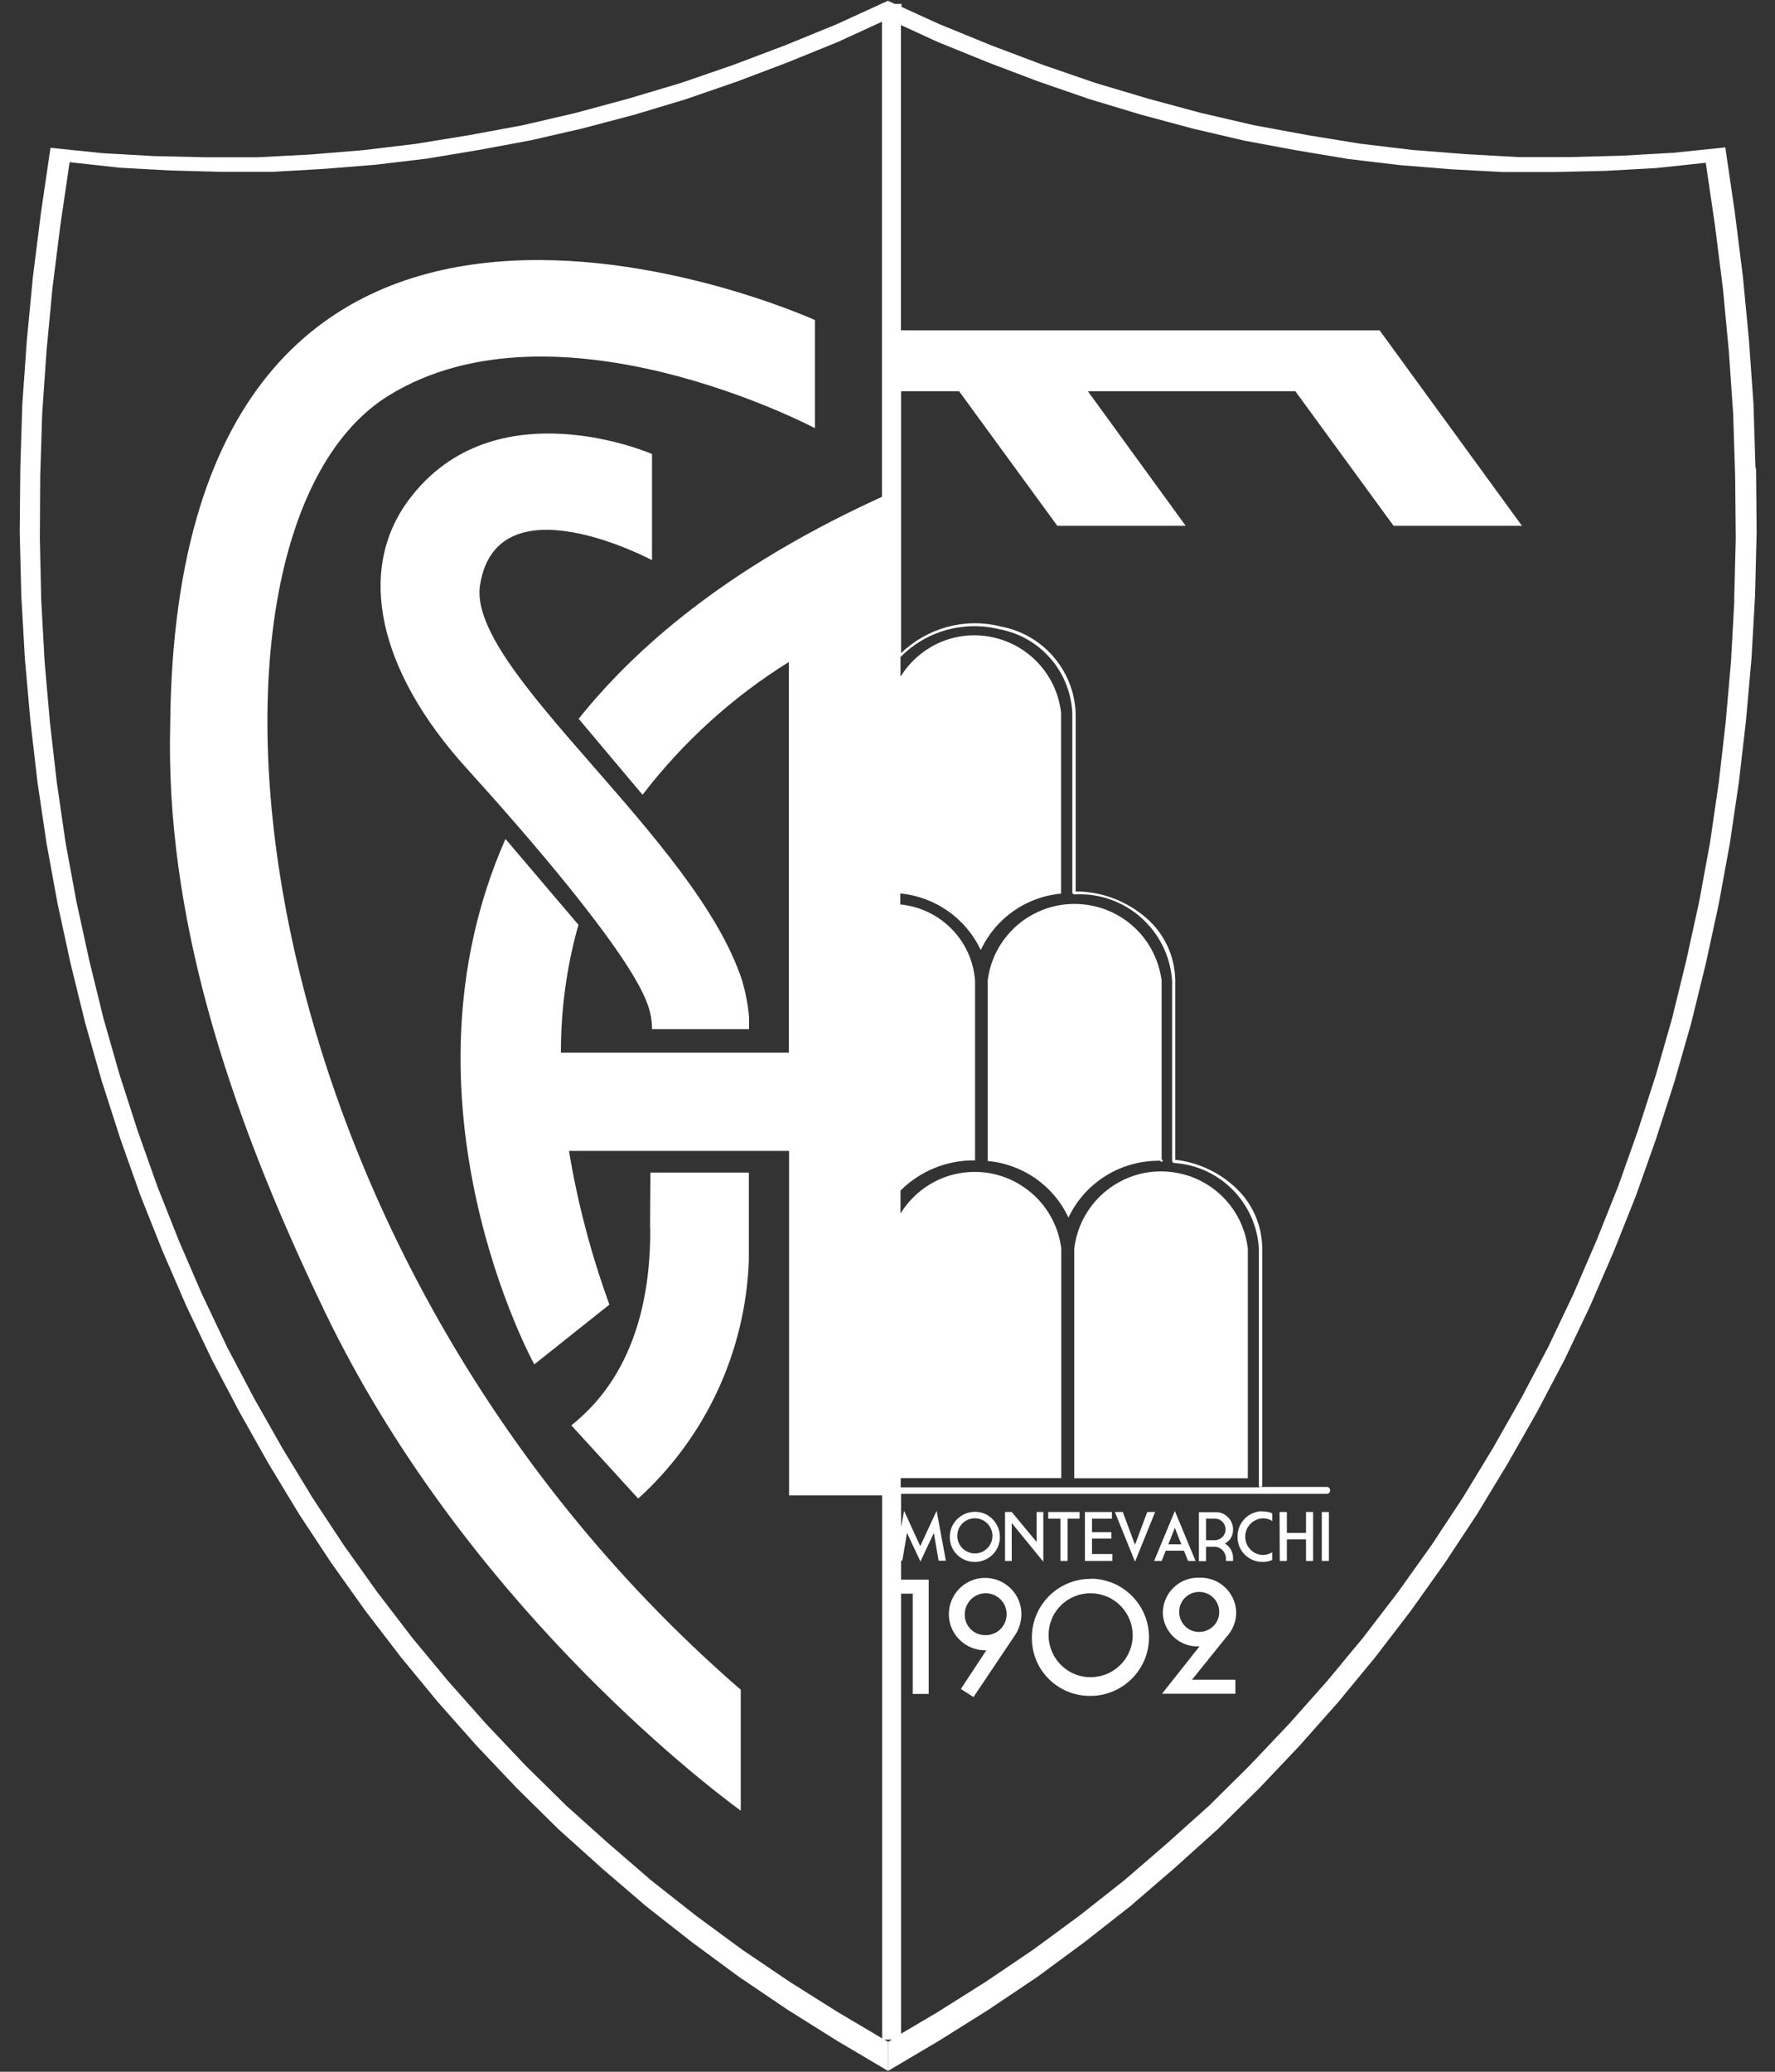 <?xml version="1.0" encoding="UTF-8"?>
<svg id="Livello_1" data-name="Livello 1" xmlns="http://www.w3.org/2000/svg" viewBox="0 0 90 105">
  <rect x="0" y="0" width="90" height="105" fill="#333333" stroke="none"/>
  <defs>
    <style>
      .cls-1 {
        fill: #fff;
      }
    </style>
  </defs>
  <path class="cls-1" d="m89.01,23.72l-.1-3.23-.23-3.25-.31-3.24-.41-3.26-.48-3.27-2.6.27-2.62.15-2.65.07h-2.65s-2.67-.15-2.67-.15l-2.67-.21-2.67-.32-2.7-.44-2.7-.5-2.67-.62-2.7-.73-2.65-.79-2.67-.92-2.62-.99-2.62-1.07-1.91-.87v-.15h-.34l-.35-.16v.16h0V.04l-2.6,1.19-2.62,1.07-2.62.99-2.67.92-2.65.79-2.7.73-2.67.62-2.7.5-2.7.44-2.67.32-2.67.22-2.67.14h-2.65s-2.65-.06-2.65-.06l-2.62-.15-2.6-.27-.48,3.27-.41,3.26-.31,3.24-.23,3.25-.1,3.23-.03,3.24.08,3.2.18,3.18.28,3.16.36,3.12.46,3.1.56,3.06.66,3.04.74,3.01.84,2.94.94,2.92,1.02,2.88,1.12,2.81,1.2,2.77,1.3,2.73,1.4,2.66,1.47,2.61,1.55,2.56,1.63,2.47,1.73,2.43,1.81,2.36,1.88,2.28,1.96,2.21,2.04,2.15,2.11,2.08,2.19,1.97,2.25,1.93,2.32,1.82,2.39,1.76,2.47,1.67,2.52,1.58,2.57,1.52v-1.48l-.19-.11h.39l-.19.11h0s0,0,0,0v1.47l2.57-1.52,2.52-1.58,2.47-1.66,2.39-1.76,2.32-1.82,2.24-1.93,2.19-1.97,2.11-2.08,2.04-2.15,1.96-2.21,1.88-2.28,1.81-2.36,1.73-2.43,1.63-2.47,1.55-2.56,1.48-2.6,1.4-2.66,1.3-2.73,1.2-2.77,1.12-2.81,1.02-2.88.94-2.92.84-2.94.74-3.01.66-3.04.56-3.06.46-3.11.36-3.12.28-3.16.18-3.18.08-3.2-.03-3.24Zm-34.54,21.61s0,0,0,0c0,0,0,0,0,0,2.57-.15,4.78,1.8,4.96,4.37,0,0,0,0,0,0,0,0,0,0,0,0v9.15h0s.03.07.07.07c0,0,0,0,0,0,0,0,0,.02.01.02,2.33.14,4.18,2.01,4.32,4.33h0v12.05h0s.03.05.06.06h-18.22v-.47h8.14v-11.64c-.31-2.43-2.52-4.15-4.95-3.84-1.36.17-2.51.96-3.2,2.07v-1.16c.99-.99,2.35-1.55,3.77-1.53h.01v-9.1c-.15-2.07-1.78-3.68-3.79-3.87v-.56c1.75.17,3.3,1.24,4.07,2.85h.02c.75-1.6,2.3-2.68,4.06-2.84h0v-9.18c-.24-2.04-1.84-3.64-3.88-3.88-1.76-.21-3.38.65-4.26,2.06v-.99c1.29-1.31,3.19-1.86,5.01-1.41,2.07.38,3.6,2.14,3.7,4.24,0,0,0,0,0,0v9.12s.03.07.07.07Zm-11.97,56.66l-2.46-1.55-2.41-1.63-2.34-1.72-2.26-1.78-2.19-1.89-2.14-1.92-2.06-2.03-1.99-2.1-1.92-2.16-1.84-2.22-1.77-2.31-1.69-2.37-1.59-2.41-1.52-2.5-1.44-2.54-1.37-2.6-1.27-2.67-1.17-2.71-1.09-2.75-1-2.82-.92-2.85-.82-2.87-.72-2.94-.65-2.98-.55-2.99-.44-3.03-.35-3.05-.27-3.09-.17-3.11-.07-3.12.02-3.17.1-3.16.22-3.18.3-3.17.4-3.18.47-3.2,2.54.28,2.56.14,2.59.07h2.59s2.61-.15,2.61-.15l2.61-.21,2.61-.31,2.64-.44,2.64-.49,2.61-.6,2.65-.7,2.59-.78,2.61-.9,2.56-.97,2.56-1.04,2.22-1.02v24.08c-7.18,3.27-12.1,7.15-15.38,11.25l3.24,3.85c2.05-2.67,4.56-4.95,7.42-6.73v19.8h-11.56c0-2.19.29-4.37.89-6.48l-3.7-4.35c-5.87,13.3,1.46,26.63,1.46,26.63l3.81-3.03c-.92-2.53-1.61-5.13-2.05-7.79h11.16v17.46h4.72s0,27.52,0,27.52l-2.19-1.3ZM87.94,30.4l-.17,3.11-.27,3.09-.35,3.05-.44,3.03-.55,2.99-.65,2.97-.72,2.94-.82,2.87-.92,2.85-1,2.82-1.1,2.75-1.17,2.71-1.27,2.67-1.37,2.6-1.44,2.54-1.52,2.5-1.59,2.41-1.69,2.37-1.77,2.31-1.84,2.22-1.92,2.16-1.99,2.1-2.06,2.04-2.14,1.92-2.19,1.89-2.26,1.78-2.34,1.72-2.41,1.63-2.46,1.55-1.83,1.08v-22.3h.59s0,5.08,0,5.08h.81v-5.79h-1.4v-.96h.06l.24-1.41.68,1.45.68-1.45.24,1.41h.37l-.47-2.53-.83,1.79-.82-1.79-.15.83v-1.69h21.56s.02,0,.03,0c.1,0,.17-.09.16-.19,0-.1-.09-.17-.19-.16h-3.31s.06-.03.06-.06v-12.05s0-.01,0-.02c0,0,0,0,0,0-.02-1.11-.47-2.18-1.27-2.96-.85-.83-1.96-1.36-3.14-1.49v-9.09s0,0,0,0c0,0,0,0,0,0,0,0,0,0,0-.01,0,0,0,0,0,0,0,0,0,0,0,0-.02-1.23-.56-2.39-1.5-3.18-.99-.85-2.25-1.32-3.55-1.32v-9.05s0,0,0,0c-.09-2.17-1.67-3.99-3.81-4.38-1.82-.46-3.72.08-5.04,1.35v-13.27h2.94l4.98,6.82h6.51l-4.96-6.82h10.52l4.98,6.82h6.51l-7.22-9.91h-24.27V1.27l1.85.85,2.56,1.04,2.56.97,2.61.9,2.59.78,2.64.71,2.61.61,2.64.49,2.64.44,2.61.31,2.61.21,2.61.14h2.59s2.59-.06,2.59-.06l2.56-.14,2.54-.27.47,3.2.4,3.18.3,3.17.22,3.18.1,3.16.03,3.17-.08,3.12Z"/>
  <path class="cls-1" d="m54.47,63.28v11.64h8.8v-11.64c-.24-2.04-1.84-3.64-3.88-3.88-2.43-.29-4.63,1.45-4.92,3.88Z"/>
  <path class="cls-1" d="m50.08,49.69v9.15c1.77.16,3.33,1.24,4.09,2.86h.01c.85-1.79,2.68-2.91,4.66-2.87,0,.03.02.05.05.05h.02s.05-.03.05-.06c0-.03-.03-.05-.06-.05h0v-9.07c-.26-2.01-1.83-3.59-3.84-3.85-2.44-.32-4.67,1.4-4.98,3.84Z"/>
  <path class="cls-1" d="m49.43,79.16c.7,0,1.27-.56,1.27-1.26,0-.7-.56-1.28-1.26-1.28s-1.28.56-1.28,1.26c0,.01,0,.03,0,.04,0,.69.58,1.25,1.27,1.24Zm-.89-1.28s0-.03,0-.05c0-.49.4-.88.89-.88.48,0,.87.38.89.85.02.49-.36.91-.85.93-.49.02-.91-.36-.93-.85h0Z"/>
  <polygon class="cls-1" points="51.3 77.19 52.9 79.15 52.9 76.63 52.56 76.63 52.56 78.15 51.3 76.63 50.96 76.63 50.96 79.11 51.3 79.11 51.3 77.19"/>
  <polygon class="cls-1" points="53.77 79.11 54.13 79.11 54.13 76.97 54.74 76.97 54.74 76.63 53.15 76.63 53.15 76.97 53.77 76.97 53.77 79.11"/>
  <polygon class="cls-1" points="56.4 79.11 56.4 78.76 55.37 78.76 55.37 77.98 56.35 77.98 56.35 77.65 55.37 77.65 55.37 76.97 56.38 76.97 56.38 76.63 55.01 76.63 55.01 79.11 56.4 79.11"/>
  <polygon class="cls-1" points="58.57 76.63 58.17 76.63 57.55 78.29 56.93 76.63 56.53 76.63 57.55 79.15 58.57 76.63"/>
  <path class="cls-1" d="m60.03,78.59l.21.52h.38l-1.05-2.53-1.05,2.53h.38l.21-.52h.91Zm-.46-1.16l.33.84h-.66l.33-.84Z"/>
  <path class="cls-1" d="m61.15,78.39h.37s.03,0,.05,0c.34,0,.6.29.59.62v.1h.36v-.1c.02-.32-.14-.62-.41-.78.26-.14.42-.41.41-.71,0-.02,0-.04,0-.06-.03-.49-.46-.86-.94-.82h-.79v2.48h.36v-.73Zm0-1.42h.44s.03,0,.04,0c.29.01.52.26.51.55,0,0,0,0,0,0,0,.3-.25.54-.55.54h-.44v-1.09Z"/>
  <path class="cls-1" d="m63.98,76.59c-.69.02-1.24.59-1.23,1.29,0,.01,0,.03,0,.04,0,.69.58,1.25,1.27,1.24.17,0,.34-.03.49-.1v-.39c-.15.09-.32.14-.49.14-.48-.02-.86-.41-.88-.88-.03-.51.37-.95.88-.98.17,0,.34.04.49.14v-.39c-.16-.07-.32-.1-.49-.1-.02,0-.03,0-.05,0Z"/>
  <polygon class="cls-1" points="66.22 77.69 65.25 77.69 65.25 76.63 64.88 76.63 64.89 79.11 65.25 79.11 65.25 78.02 66.22 78.02 66.22 79.11 66.58 79.11 66.58 76.63 66.22 76.63 66.22 77.69"/>
  <rect class="cls-1" x="67.02" y="76.63" width=".36" height="2.48"/>
  <path class="cls-1" d="m49.95,79.97h-.01c-1.01,0-1.83.83-1.83,1.84,0,1.01.83,1.83,1.84,1.83h.06l-1.29,1.96.64.41,2.08-3.1c.23-.33.35-.71.35-1.11,0-1.01-.83-1.83-1.84-1.83Zm-.02,2.9s-.01,0-.02,0c-.57-.02-1.01-.49-.99-1.06,0-.02,0-.03,0-.05.03-.58.52-1.04,1.11-1.01.58.03,1.04.52,1.01,1.11s-.52,1.04-1.11,1.01Z"/>
  <path class="cls-1" d="m55.31,80.02c-1.64-.01-2.98,1.31-2.99,2.95,0,.03,0,.06,0,.09.02,1.62,1.35,2.91,2.97,2.89,1.63,0,2.96-1.32,2.97-2.95.01-1.64-1.31-2.98-2.95-2.99Zm.07,4.98c-1.17.05-2.16-.86-2.21-2.04,0-.04,0-.09,0-.13.01-1.16.97-2.09,2.13-2.08,1.14,0,2.08.9,2.13,2.04.05,1.17-.86,2.16-2.04,2.21Z"/>
  <path class="cls-1" d="m62.68,81.71s0-.01,0-.02c-.04-.99-.87-1.76-1.86-1.73,0,0-.01,0-.02,0-.99-.03-1.81.75-1.84,1.74,0,.03,0,.06,0,.09.06.97.89,1.71,1.86,1.65l-1.9,2.4h3.72v-.71h-2.2l1.74-2.16c.32-.34.51-.8.5-1.27Zm-1.88,1s0,0-.01,0c-.56,0-1.01-.47-1-1.03,0-.56.47-1.01,1.03-1s1.01.47,1,1.03c0,.55-.46,1-1.02,1Z"/>
  <path class="cls-1" d="m19.72,20.04c8.54-5.25,21.6,1.66,21.6,1.66v-5.48S8.94,1.53,8.63,36.73c-.24,9.47,2.76,19.21,7.84,29.75,6.98,14.49,19.02,23.77,21.09,25.29v-6.13C11.37,62.94,8.61,26.86,19.72,20.04Z"/>
  <path class="cls-1" d="m20.73,25.33c-2.66,3.56-1.58,8.64,2.93,13.61,2.8,3.09,8.27,9.33,9.19,12,.14.39.21.81.21,1.22h4.92v-.6c-.05-.62-.17-1.23-.34-1.83-2.35-7.28-13.99-15.78-13.3-20.08.87-5.45,8.72-1.26,8.72-1.26v-5.38s-8-3.49-12.33,2.32Z"/>
  <path class="cls-1" d="m32.97,62.23c.05,6.34-2.7,8.96-4,10.01l3.39,3.71c3.42-3.1,5.44-7.45,5.61-12.07v-4.45h-4.99c-.01,1.23-.02,2.26-.02,2.8Z"/>
</svg>
